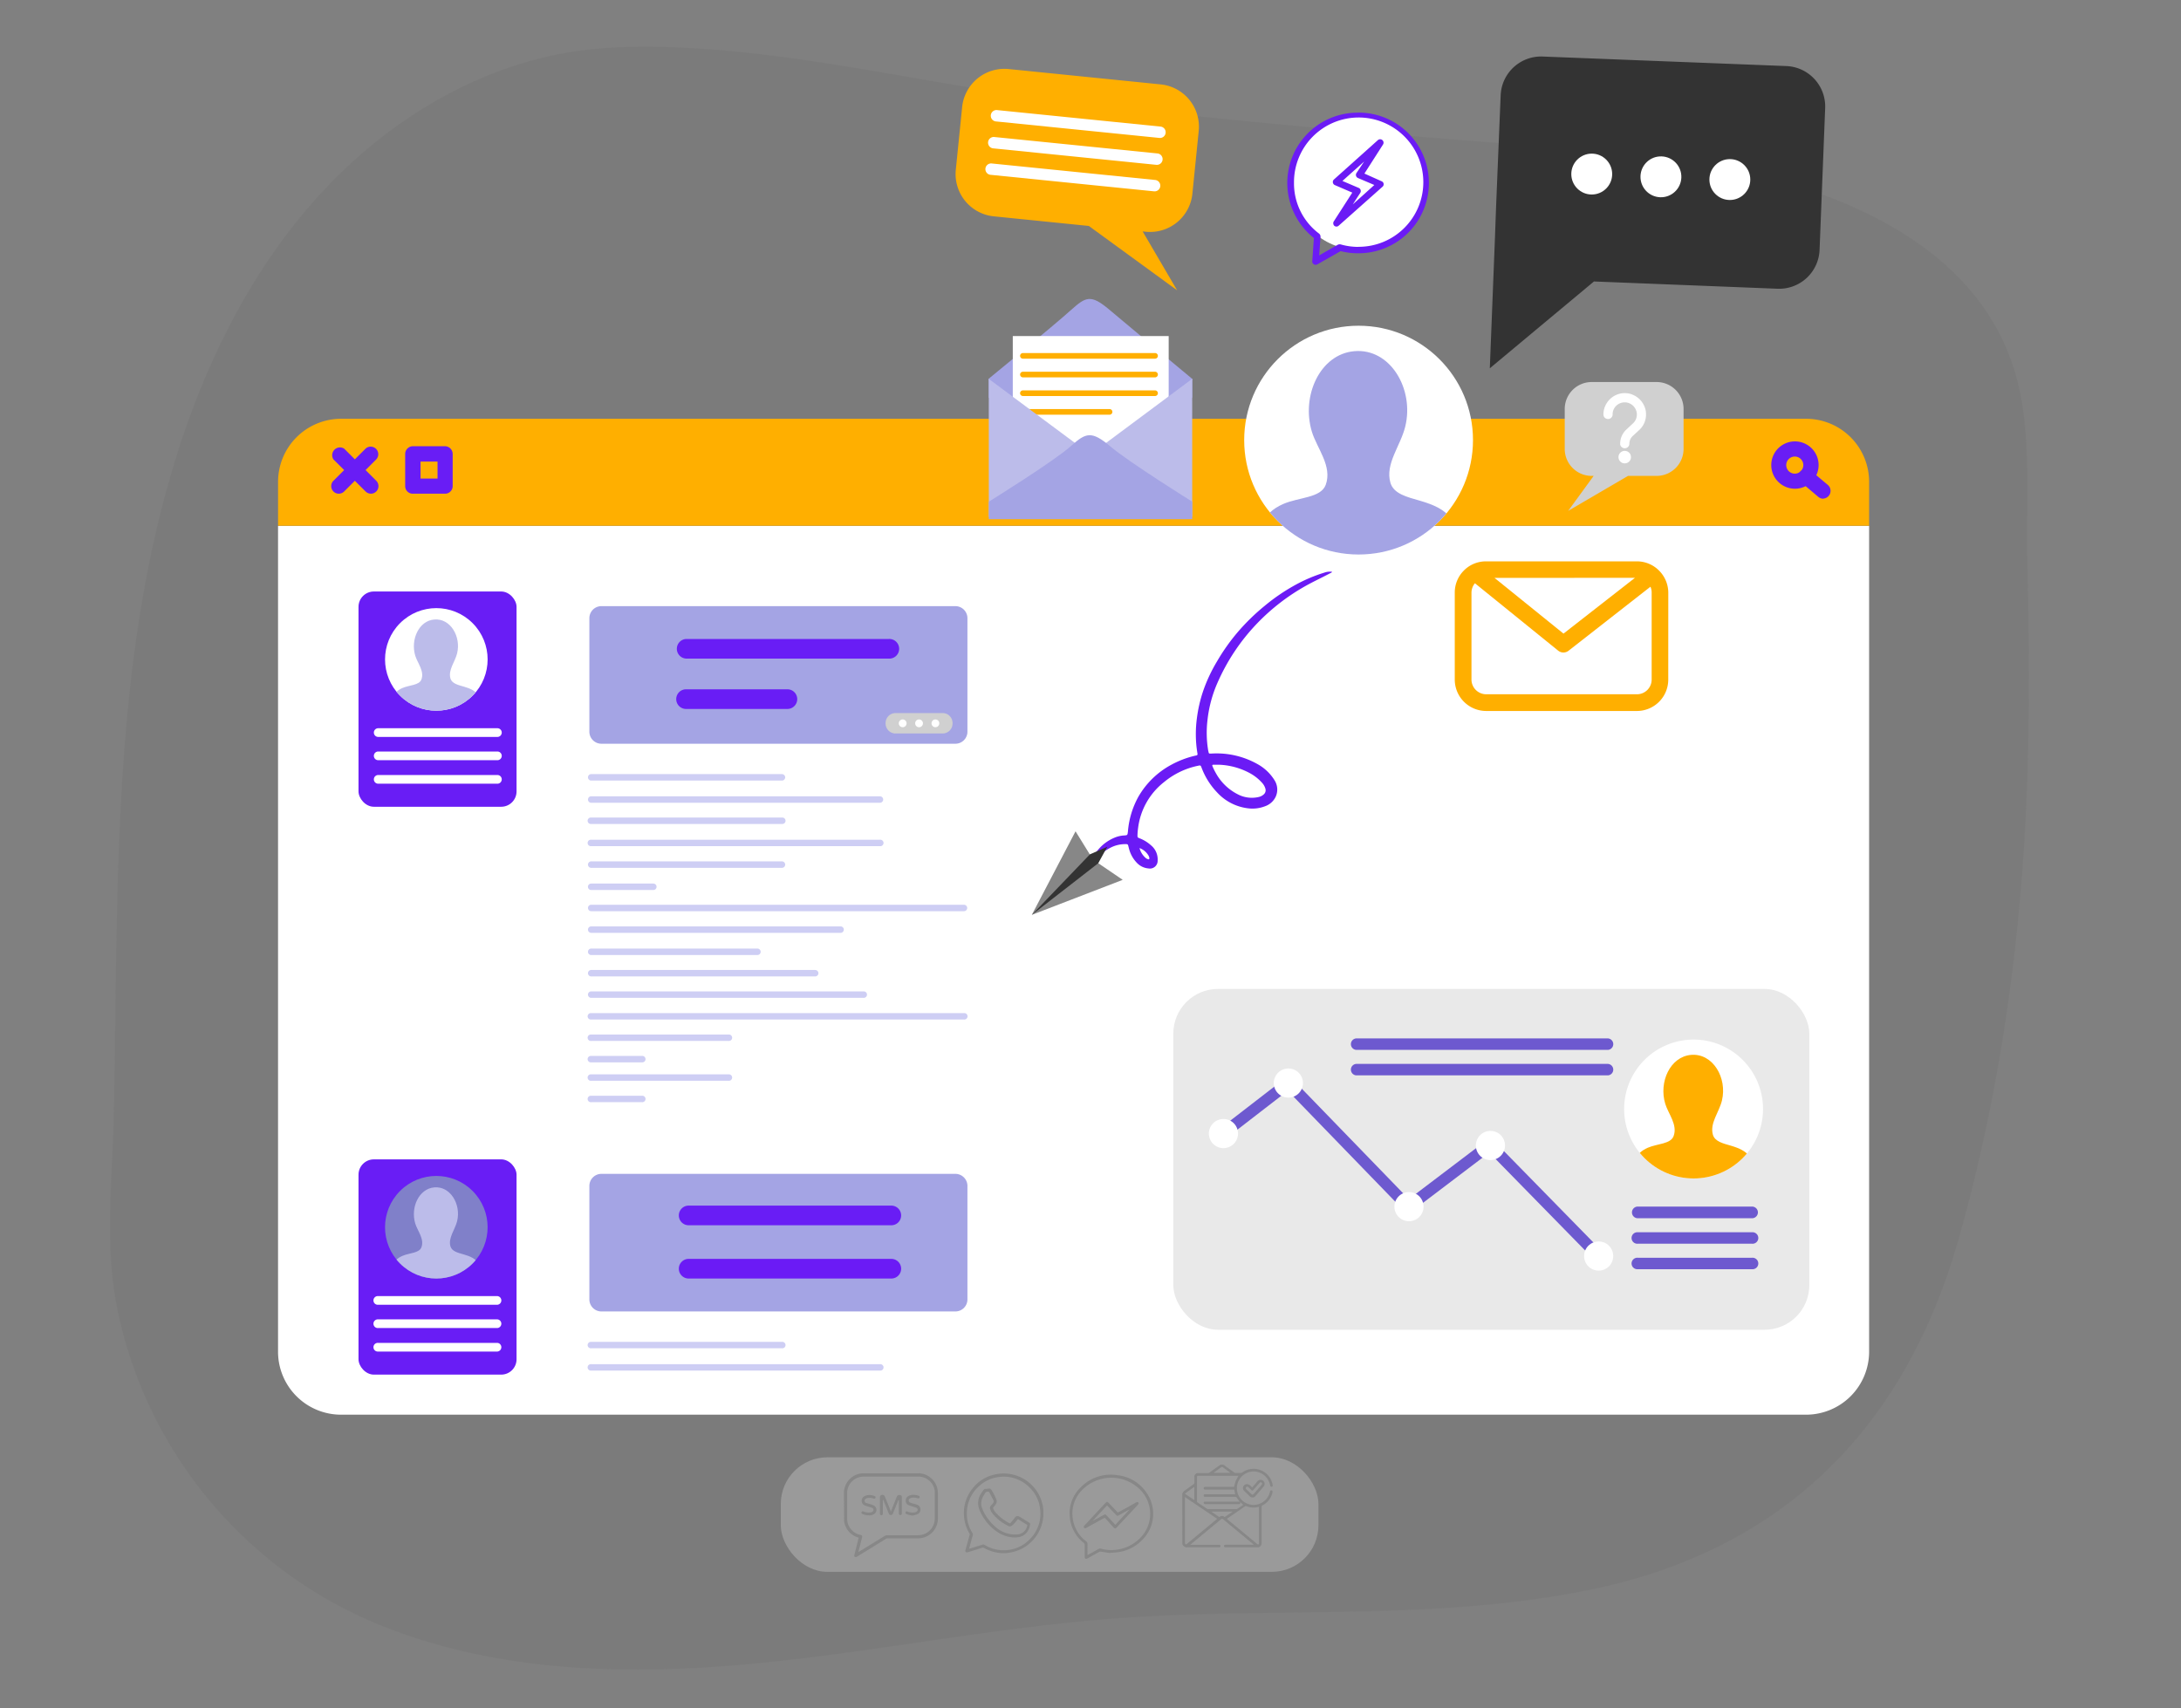 <svg xmlns="http://www.w3.org/2000/svg" xmlns:xlink="http://www.w3.org/1999/xlink" viewBox="0 0 561.26 439.65"><rect x="0" y="0" width="561.26" height="439.65" fill="#808080" stroke="none"/><defs><style>.cls-1{fill:none;}.cls-10,.cls-2,.cls-21{fill:#d0d0d0;}.cls-2{opacity:0.4;}.cls-16,.cls-24,.cls-3{fill:#333;}.cls-3{opacity:0.06;}.cls-13,.cls-4{fill:#ffaf00;}.cls-5{fill:#691df5;}.cls-6{fill:#fff;}.cls-7{clip-path:url(#clip-path);}.cls-20,.cls-8{fill:#bcbcea;}.cls-13,.cls-15,.cls-16,.cls-23,.cls-8{fill-rule:evenodd;}.cls-23,.cls-9{fill:#a4a4e4;}.cls-10{opacity:0.47;}.cls-11{fill:#6d59cf;}.cls-12{clip-path:url(#clip-path-2);}.cls-14{fill:#6b1bf5;}.cls-15,.cls-25{fill:#878787;}.cls-17{fill:#cecef4;}.cls-18{fill:#8080c9;}.cls-19{clip-path:url(#clip-path-3);}.cls-22{clip-path:url(#clip-path-4);}</style><clipPath id="clip-path"><circle class="cls-1" cx="112.28" cy="169.71" r="13.2" transform="translate(-87.11 129.1) rotate(-45)"/></clipPath><clipPath id="clip-path-2"><path class="cls-1" d="M453.7,285.43a17.87,17.87,0,1,0-17.87,17.86A17.87,17.87,0,0,0,453.7,285.43Z"/></clipPath><clipPath id="clip-path-3"><circle class="cls-1" cx="112.28" cy="315.85" r="13.2" transform="translate(-190.45 171.9) rotate(-45)"/></clipPath><clipPath id="clip-path-4"><circle class="cls-1" cx="349.62" cy="113.27" r="29.44"/></clipPath></defs><g id="Objects"><rect class="cls-2" x="200.93" y="375.06" width="138.36" height="29.48" rx="12"/><path class="cls-3" d="M159.67,12.16c37-1.3,75.48,9.12,112.1,13.64,46.65,5.76,93.44,9.55,140.3,13,38.62,2.86,95.36,14.7,107,58.9,3.81,14.44,2.28,31.7,2.64,46.7.41,16.88.56,33.78.15,50.66-1,41.69-6.44,83.73-17.86,123.92-13.85,48.74-45.17,80-94.86,90.18-39.85,8.16-81.06,4.34-121.62,7.33-31.43,2.31-62.43,8.72-93.8,11.69s-63.83,2.34-93.29-8.92a112,112,0,0,1-70.18-82.09c-3.37-16.4-1.41-32.52-1-49.31.43-18.83.46-37.67.94-56.5.94-37.26,3.54-74.87,14.24-110.75C52,95.2,63.79,70.69,81.45,51S123,16.64,149.15,13.05A103.4,103.4,0,0,1,159.67,12.16Z"/><path class="cls-4" d="M71.56,124a16.22,16.22,0,0,1,16.22-16.22h377A16.23,16.23,0,0,1,481,124v11.32H71.56Z"/><path class="cls-5" d="M461.88,125.78A6.09,6.09,0,1,1,468,119.7,6.09,6.09,0,0,1,461.88,125.78Zm0-8.28a2.2,2.2,0,1,0,2.19,2.2A2.2,2.2,0,0,0,461.88,117.5Z"/><path class="cls-5" d="M469.2,128.35a2,2,0,0,1-1.26-.46l-4.43-3.75a1.95,1.95,0,1,1,2.52-3l4.43,3.74a2,2,0,0,1-1.26,3.44Z"/><path class="cls-5" d="M114.55,127.06h-8.28a1.94,1.94,0,0,1-2-1.94v-8.28a2,2,0,0,1,2-2h8.28a2,2,0,0,1,1.94,2v8.28A1.94,1.94,0,0,1,114.55,127.06Zm-6.33-3.89h4.38v-4.38h-4.38Z"/><path class="cls-5" d="M95.46,127.06a2,2,0,0,1-1.38-.57l-8.28-8.27a2,2,0,0,1,2.76-2.76l8.27,8.28a1.95,1.95,0,0,1-1.37,3.32Z"/><path class="cls-5" d="M87.18,127.06a1.95,1.95,0,0,1-1.38-3.32l8.28-8.28a1.95,1.95,0,0,1,2.75,2.76l-8.27,8.27A2,2,0,0,1,87.18,127.06Z"/><path class="cls-6" d="M481,135.36V347.87a16.23,16.23,0,0,1-16.23,16.22h-377a16.22,16.22,0,0,1-16.22-16.22V135.36Z"/><rect class="cls-5" x="92.26" y="152.23" width="40.67" height="55.4" rx="3.95"/><circle class="cls-6" cx="112.28" cy="169.71" r="13.2" transform="translate(-87.11 129.1) rotate(-45)"/><g class="cls-7"><path class="cls-8" d="M124,183.44c-8.79-.08-14.73-.08-23.5,0-.07-3.32.59-5.29,3.06-6.37,1.8-.78,4.34-.69,4.89-2.2.8-2.15-1-4.21-1.59-6.12-1.25-4.13.93-9,4.9-9.31,4.15-.36,6.93,4.38,5.88,8.7-.55,2.22-2.35,4.29-1.72,6.48.38,1.29,1.91,1.65,3.43,2.09C122.66,177.65,124,178.91,124,183.44Z"/></g><path class="cls-6" d="M128,189.66H97.33a1.12,1.12,0,0,1,0-2.24H128a1.12,1.12,0,0,1,0,2.24Z"/><path class="cls-6" d="M128,195.65H97.33a1.12,1.12,0,0,1,0-2.24H128a1.12,1.12,0,0,1,0,2.24Z"/><path class="cls-6" d="M128,201.7H97.33a1.12,1.12,0,0,1,0-2.24H128a1.12,1.12,0,0,1,0,2.24Z"/><path class="cls-9" d="M154.77,156h91.08a3.11,3.11,0,0,1,3.11,3.11v29.2a3.1,3.1,0,0,1-3.1,3.1H154.77a3.1,3.1,0,0,1-3.1-3.1V159.06A3.1,3.1,0,0,1,154.77,156Z"/><path class="cls-5" d="M176.55,169.5H228.7a2.53,2.53,0,1,0,0-5.05H176.55a2.53,2.53,0,0,0,0,5.05Z"/><path class="cls-5" d="M176.55,182.46h26.08a2.53,2.53,0,0,0,0-5.06H176.55a2.53,2.53,0,0,0,0,5.06Z"/><rect class="cls-10" x="301.94" y="254.52" width="163.67" height="87.71" rx="11.5"/><polygon class="cls-11" points="410.34 324.3 383.25 296.63 362.25 312.56 331.4 280.72 315.75 292.81 313.94 290.47 331.68 276.76 362.55 308.62 383.54 292.7 412.46 322.23 410.34 324.3"/><circle class="cls-6" cx="411.4" cy="323.26" r="3.75"/><path class="cls-6" d="M387.3,294.8a3.75,3.75,0,1,1-3.74-3.74A3.74,3.74,0,0,1,387.3,294.8Z"/><path class="cls-6" d="M366.34,310.55a3.75,3.75,0,1,1-3.75-3.75A3.75,3.75,0,0,1,366.34,310.55Z"/><path class="cls-6" d="M335.3,278.74a3.75,3.75,0,1,1-3.75-3.75A3.75,3.75,0,0,1,335.3,278.74Z"/><path class="cls-6" d="M318.59,291.74a3.75,3.75,0,1,1-3.74-3.75A3.73,3.73,0,0,1,318.59,291.74Z"/><path class="cls-11" d="M450.88,313.53H421.47a1.48,1.48,0,0,1,0-3h29.41a1.48,1.48,0,1,1,0,3Z"/><path class="cls-11" d="M450.88,320.09H421.47a1.48,1.48,0,1,1,0-2.95h29.41a1.48,1.48,0,1,1,0,2.95Z"/><path class="cls-11" d="M450.88,326.65H421.47a1.48,1.48,0,1,1,0-2.95h29.41a1.48,1.48,0,1,1,0,2.95Z"/><path class="cls-11" d="M413.8,270.2H349a1.48,1.48,0,0,1,0-2.95H413.8a1.48,1.48,0,0,1,0,2.95Z"/><path class="cls-11" d="M413.8,276.76H349a1.48,1.48,0,0,1,0-2.95H413.8a1.48,1.48,0,0,1,0,2.95Z"/><path class="cls-6" d="M453.7,285.43a17.87,17.87,0,1,0-17.87,17.86A17.87,17.87,0,0,0,453.7,285.43Z"/><g class="cls-12"><path class="cls-13" d="M451.74,304c-11.9-.1-19.95-.11-31.82,0-.08-4.5.8-7.17,4.14-8.62,2.45-1.06,5.88-.93,6.63-3,1.07-2.92-1.36-5.71-2.15-8.29-1.71-5.59,1.25-12.13,6.63-12.6,5.62-.49,9.38,5.93,7.95,11.77-.73,3-3.17,5.82-2.32,8.78.51,1.75,2.59,2.23,4.64,2.82C449.89,296.18,451.71,297.89,451.74,304Z"/></g><path class="cls-14" d="M280.67,222.34a.59.59,0,0,1,.07-.48,11,11,0,0,1,6-6.24,7.32,7.32,0,0,1,2.52-.6c.91-.06.88-.08,1-1a22.06,22.06,0,0,1,2.71-9,21.53,21.53,0,0,1,8.48-8.21,24.46,24.46,0,0,1,6.1-2.32c.1,0,.2-.05.3-.06.27-.05.36-.2.31-.48-.1-.61-.19-1.23-.26-1.86a30.85,30.85,0,0,1,.11-7.25,36.24,36.24,0,0,1,1.58-6.91,40.39,40.39,0,0,1,3.55-7.63,52.09,52.09,0,0,1,5.38-7.62,54.84,54.84,0,0,1,6.9-6.73,49.7,49.7,0,0,1,8.22-5.57,39.37,39.37,0,0,1,7.15-3,4.3,4.3,0,0,1,2-.23c-.11.27-.34.3-.52.4-2.07,1.1-4.2,2.08-6.25,3.23a53.85,53.85,0,0,0-12.45,9.6,52.32,52.32,0,0,0-10.29,15.41,32.52,32.52,0,0,0-2.57,9.76,27.56,27.56,0,0,0,.17,7.37c0,.14.05.28.08.41.13.66.13.63.79.61a21.46,21.46,0,0,1,11.89,2.73,11.91,11.91,0,0,1,4.35,4.14,4.45,4.45,0,0,1,.27,4.3,4.76,4.76,0,0,1-2.71,2.39,9,9,0,0,1-4.47.52,12.84,12.84,0,0,1-7.86-4.07,18.58,18.58,0,0,1-4-6.36c-.24-.64-.26-.65-.93-.51a20,20,0,0,0-8.72,4.19A17.78,17.78,0,0,0,292.89,213a18,18,0,0,0-.17,1.93c0,.58,0,.59.52.81a9.49,9.49,0,0,1,3,1.85,4.66,4.66,0,0,1,1.67,3.86,2,2,0,0,1-2.39,2.05,4.59,4.59,0,0,1-2.81-1.29,8.17,8.17,0,0,1-2.16-3.74l-.12-.47c-.18-.74-.18-.76-.91-.75a8.21,8.21,0,0,0-3.9,1,14.8,14.8,0,0,0-4.46,3.68C281,222.06,280.92,222.28,280.67,222.34Zm32.91-25.53c-.4,0-.81,0-1.21,0s-.48.07-.32.46a14.56,14.56,0,0,0,.83,1.68,13.27,13.27,0,0,0,5.62,5.46,7.78,7.78,0,0,0,5.36.72,2.84,2.84,0,0,0,1.34-.67,1.4,1.4,0,0,0,.44-1.48,3.76,3.76,0,0,0-.9-1.56,11.74,11.74,0,0,0-3.09-2.43A18.06,18.06,0,0,0,313.58,196.81Zm-20.34,21.45a5.06,5.06,0,0,0,1.65,2.6,1,1,0,0,0,.32.18c.16.06.34.22.5.05s.05-.34,0-.51a2.47,2.47,0,0,0-.1-.29A4.49,4.49,0,0,0,293.24,218.26Z"/><polygon class="cls-15" points="265.53 235.45 288.92 226.44 281.28 221.24 276.78 213.95 265.53 235.45"/><polygon class="cls-16" points="265.53 235.45 282.63 222.16 284.94 217.93 280.49 219.87 265.53 235.45"/><path class="cls-17" d="M201.23,212.06H152.14a.83.83,0,1,1,0-1.65h49.09a.83.83,0,1,1,0,1.65Z"/><path class="cls-17" d="M226.45,217.77H152.14a.83.83,0,1,1,0-1.65h74.31a.83.83,0,1,1,0,1.65Z"/><path class="cls-17" d="M201.23,200.89H152.14a.83.83,0,1,1,0-1.66h49.09a.83.83,0,1,1,0,1.66Z"/><path class="cls-17" d="M226.45,206.6H152.14a.83.83,0,1,1,0-1.66h74.31a.83.83,0,1,1,0,1.66Z"/><path class="cls-17" d="M201.23,223.35H152.14a.83.83,0,1,1,0-1.66h49.09a.83.83,0,1,1,0,1.66Z"/><path class="cls-17" d="M168.13,229.06h-16a.83.83,0,1,1,0-1.66h16a.83.83,0,1,1,0,1.66Z"/><path class="cls-17" d="M248.07,234.51H152.14a.83.83,0,1,1,0-1.66h95.93a.83.83,0,1,1,0,1.66Z"/><path class="cls-17" d="M216.32,240.08H152.14a.83.83,0,1,1,0-1.66h64.18a.83.83,0,1,1,0,1.66Z"/><path class="cls-17" d="M194.92,245.79H152.14a.83.83,0,1,1,0-1.66h42.78a.83.83,0,1,1,0,1.66Z"/><path class="cls-17" d="M209.78,251.3H152.14a.83.83,0,1,1,0-1.66h57.64a.83.83,0,1,1,0,1.66Z"/><path class="cls-17" d="M222.28,256.81H152.14a.83.83,0,1,1,0-1.66h70.14a.83.83,0,1,1,0,1.66Z"/><path class="cls-17" d="M248.07,262.39H152.14a.83.83,0,1,1,0-1.65h95.93a.83.83,0,1,1,0,1.65Z"/><path class="cls-17" d="M187.49,267.9H152.14a.83.83,0,1,1,0-1.65h35.35a.83.83,0,1,1,0,1.65Z"/><path class="cls-17" d="M165.2,273.41H152.14a.83.83,0,1,1,0-1.65H165.2a.83.83,0,1,1,0,1.65Z"/><path class="cls-17" d="M187.49,278.15H152.14a.83.83,0,1,1,0-1.65h35.35a.83.83,0,1,1,0,1.65Z"/><path class="cls-17" d="M165.2,283.66H152.14a.83.83,0,1,1,0-1.65H165.2a.83.83,0,1,1,0,1.65Z"/><rect class="cls-5" x="92.26" y="298.38" width="40.67" height="55.4" rx="3.95"/><circle class="cls-18" cx="112.28" cy="315.85" r="13.2" transform="translate(-190.45 171.9) rotate(-45)"/><g class="cls-19"><path class="cls-8" d="M124,329.58c-8.79-.07-14.73-.08-23.5,0-.07-3.32.59-5.29,3.06-6.36,1.8-.79,4.34-.69,4.89-2.21.8-2.15-1-4.21-1.59-6.12-1.25-4.13.93-8.95,4.9-9.3,4.15-.37,6.93,4.38,5.88,8.69-.55,2.22-2.35,4.3-1.72,6.49.38,1.29,1.91,1.64,3.43,2.08C122.66,323.79,124,325.06,124,329.58Z"/></g><path class="cls-6" d="M128,335.8H97.33a1.12,1.12,0,1,1,0-2.23H128a1.12,1.12,0,0,1,0,2.23Z"/><path class="cls-6" d="M128,341.79H97.33a1.12,1.12,0,1,1,0-2.23H128a1.12,1.12,0,0,1,0,2.23Z"/><path class="cls-6" d="M128,347.84H97.33a1.12,1.12,0,1,1,0-2.23H128a1.12,1.12,0,0,1,0,2.23Z"/><path class="cls-9" d="M154.77,302.11h91.08a3.11,3.11,0,0,1,3.11,3.11v29.2a3.1,3.1,0,0,1-3.1,3.1H154.77a3.1,3.1,0,0,1-3.1-3.1V305.21A3.1,3.1,0,0,1,154.77,302.11Z"/><path class="cls-5" d="M177.22,315.34h52.15a2.53,2.53,0,0,0,0-5.06H177.22a2.53,2.53,0,0,0,0,5.06Z"/><path class="cls-14" d="M177.22,329.05h52.15a2.53,2.53,0,1,0,0-5.06H177.22a2.53,2.53,0,1,0,0,5.06Z"/><path class="cls-17" d="M201.23,347H152.14a.83.83,0,1,1,0-1.65h49.09a.83.83,0,1,1,0,1.65Z"/><path class="cls-17" d="M226.45,352.74H152.14a.83.83,0,1,1,0-1.65h74.31a.83.83,0,1,1,0,1.65Z"/><path class="cls-9" d="M306.8,97.5s-16.46-13.67-21.29-17.77-6.1-3.31-9.83,0c-4.42,4-21.23,17.73-21.23,17.73v.36l52.35,0Z"/><polygon class="cls-9" points="254.45 97.51 254.45 102.32 280.63 124.67 306.8 102.31 306.8 97.5 254.45 97.51"/><rect class="cls-6" x="260.63" y="86.49" width="40.12" height="36.79"/><path class="cls-4" d="M297.24,92.31h-34a.73.73,0,0,1-.73-.72.73.73,0,0,1,.73-.73h34a.73.73,0,0,1,.73.73A.73.73,0,0,1,297.24,92.31Z"/><path class="cls-4" d="M297.24,97.12h-34a.73.73,0,0,1-.73-.73.73.73,0,0,1,.73-.72h34a.73.73,0,0,1,.73.72A.73.73,0,0,1,297.24,97.12Z"/><path class="cls-4" d="M297.24,101.92h-34a.73.73,0,0,1-.73-.72.73.73,0,0,1,.73-.73h34a.73.73,0,0,1,.73.73A.73.73,0,0,1,297.24,101.92Z"/><path class="cls-4" d="M285.54,106.73H263.28a.73.73,0,0,1-.73-.73.73.73,0,0,1,.73-.72h22.26a.72.72,0,0,1,.72.72A.73.73,0,0,1,285.54,106.73Z"/><polygon class="cls-20" points="306.81 133 254.46 133.02 254.45 97.51 280.63 116.97 306.8 97.5 306.81 133"/><path class="cls-9" d="M306.81,133.63H254.46v-4.51s16.81-10.42,21.22-14.39c3.74-3.36,5.22-3.94,10.05.16s21.08,14.22,21.08,14.22Z"/><path class="cls-21" d="M426.31,98.32h-16.7a6.94,6.94,0,0,0-6.94,6.94v10.28a6.94,6.94,0,0,0,6.94,6.94h.5l-6.56,9,15.4-9h7.36a6.94,6.94,0,0,0,6.94-6.94V105.26A6.94,6.94,0,0,0,426.31,98.32Z"/><path class="cls-6" d="M415,106.65a1,1,0,0,1-.1.46,1.25,1.25,0,0,1-.25.38,1.12,1.12,0,0,1-.38.26,1.21,1.21,0,0,1-1.3-.25,1.19,1.19,0,0,1-.34-.85,5.31,5.31,0,0,1,.44-2.13A5.58,5.58,0,0,1,416,101.6a5.42,5.42,0,0,1,2.12-.42,5,5,0,0,1,2.11.44,5.53,5.53,0,0,1,2.93,2.93,5.16,5.16,0,0,1,.43,2.1,5.41,5.41,0,0,1-1.61,3.89l-1.78,1.64a2.75,2.75,0,0,0-.9,2,1.15,1.15,0,0,1-.34.84,1.11,1.11,0,0,1-.84.34,1.15,1.15,0,0,1-.85-.34,1.11,1.11,0,0,1-.34-.84,5,5,0,0,1,1.62-3.65l1.77-1.65a3.08,3.08,0,0,0,.91-2.21,2.9,2.9,0,0,0-.25-1.2,3.26,3.26,0,0,0-.67-1,3.09,3.09,0,0,0-1-.67,2.9,2.9,0,0,0-1.2-.25,3.07,3.07,0,0,0-1.21.24,3.24,3.24,0,0,0-1,.66,3.06,3.06,0,0,0-.91,2.21Zm4.72,11a1.6,1.6,0,0,1-1.61,1.6,1.53,1.53,0,0,1-1.14-.47,1.61,1.61,0,0,1,0-2.27,1.57,1.57,0,0,1,1.14-.47,1.59,1.59,0,0,1,1.14.47A1.55,1.55,0,0,1,419.71,117.66Z"/><path class="cls-4" d="M429.32,152.51a8.1,8.1,0,0,0-2.74-6l-.14-.13a8.06,8.06,0,0,0-5.21-1.91l-38.79,0a8.08,8.08,0,0,0-3.93,1h0a7.74,7.74,0,0,0-1.78,1.35,8,8,0,0,0-2.36,5.71V174.9a8.09,8.09,0,0,0,8.08,8.08h0l38.78,0a8.07,8.07,0,0,0,8.08-8.09Z"/><polygon class="cls-6" points="420.74 148.71 402.35 163.07 384.6 148.73 420.74 148.71"/><path class="cls-6" d="M423.94,177.56a3.77,3.77,0,0,1-2.69,1.12l-38.78,0v0a3.8,3.8,0,0,1-3.8-3.8l0-22.36a3.79,3.79,0,0,1,.89-2.41L401,167.47a2.15,2.15,0,0,0,2.66,0L424.73,151a3.71,3.71,0,0,1,.31,1.49v22.36A3.77,3.77,0,0,1,423.94,177.56Z"/><circle class="cls-6" cx="349.62" cy="113.27" r="29.44"/><g class="cls-22"><path class="cls-23" d="M375.83,143.9c-19.6-.17-32.86-.18-52.42,0-.14-7.41,1.31-11.8,6.83-14.2,4-1.74,9.67-1.53,10.92-4.91,1.76-4.8-2.25-9.4-3.55-13.65-2.81-9.22,2.07-20,10.92-20.76,9.26-.81,15.46,9.77,13.1,19.39-1.21,5-5.23,9.59-3.82,14.47.84,2.87,4.26,3.66,7.65,4.64C372.78,131,375.79,133.8,375.83,143.9Z"/></g><path class="cls-24" d="M459.69,17,397,14.55a10.41,10.41,0,0,0-10.82,10L385,53.27,384.72,61l-1.33,33.78,26.8-22.34h0l47.24,1.87a10.41,10.41,0,0,0,10.82-10l1.44-36.46A10.42,10.42,0,0,0,459.69,17Z"/><circle class="cls-6" cx="409.62" cy="44.8" r="5.26"/><circle class="cls-6" cx="427.39" cy="45.5" r="5.26" transform="translate(365.03 470.76) rotate(-87.73)"/><circle class="cls-6" cx="445.16" cy="46.21" r="5.26"/><path class="cls-4" d="M259.58,17.77l39.11,3.95a10.94,10.94,0,0,1,9.79,12l-1.63,16.13a10.94,10.94,0,0,1-12,9.79l-.8-.08,8.87,15.15L280.2,58.15l-24.44-2.47a10.93,10.93,0,0,1-9.79-12l1.63-16.13A10.94,10.94,0,0,1,259.58,17.77Z"/><path class="cls-6" d="M298.27,35.49l-41.9-4.23a1.47,1.47,0,1,1,.3-2.92l41.89,4.23a1.47,1.47,0,1,1-.29,2.92Z"/><path class="cls-6" d="M297.57,42.42l-41.9-4.23a1.47,1.47,0,1,1,.3-2.92l41.89,4.22a1.47,1.47,0,0,1-.29,2.93Z"/><path class="cls-6" d="M296.88,49.23,255,45a1.47,1.47,0,1,1,.29-2.92l41.89,4.23a1.47,1.47,0,1,1-.29,2.92Z"/><circle class="cls-6" cx="349.62" cy="47.08" r="17.2"/><g id="_1099_chat_sms_chating_power" data-name="1099, chat, sms, chating, power"><path class="cls-14" d="M355.59,46.67l-4.47-2,4.82-7.53a.88.88,0,0,0-1.33-1.1L343.29,46.18a.87.87,0,0,0,.21,1.45L348,49.57,343.22,57a.92.92,0,0,0,.14,1.1.85.85,0,0,0,1.12,0l11.25-10A.83.83,0,0,0,355.59,46.67Zm-7.47,5.94,1.95-3a.88.88,0,0,0-.42-1.25l-4.19-1.79,5.59-5-2,3a.88.88,0,0,0,.42,1.25l4.2,1.79Z"/><path class="cls-14" d="M349.58,29a18.09,18.09,0,0,0-11.46,32.26l-.42,6a.78.78,0,0,0,.42.76.85.85,0,0,0,.91,0L345,64.63a17.77,17.77,0,0,0,4.61.55,18.1,18.1,0,1,0,0-36.2Zm0,34.54A16.58,16.58,0,0,1,345,62.9a1.21,1.21,0,0,0-.7.07l-4.82,2.76.35-4.83a1.1,1.1,0,0,0-.35-.76A16.12,16.12,0,0,1,333,47.08a16.64,16.64,0,1,1,16.63,16.44Z"/></g><path class="cls-21" d="M230.46,183.52h12.12a2.55,2.55,0,0,1,2.55,2.55v.15a2.55,2.55,0,0,1-2.55,2.55H230.46a2.56,2.56,0,0,1-2.56-2.56v-.15A2.56,2.56,0,0,1,230.46,183.52Z"/><path class="cls-6" d="M233.3,186.16a1,1,0,1,1-1-1A1,1,0,0,1,233.3,186.16Z"/><path class="cls-6" d="M237.51,186.16a1,1,0,1,1-1-1A1,1,0,0,1,237.51,186.16Z"/><path class="cls-6" d="M241.72,186.16a1,1,0,1,1-1-1A1,1,0,0,1,241.72,186.16Z"/><path class="cls-25" d="M217.18,383.77c0-.2.07-.4.12-.6a5.09,5.09,0,0,1,5-4c4.65,0,9.29,0,13.93,0a5.07,5.07,0,0,1,5.06,4.29,4.4,4.4,0,0,1,.07.89c0,2.13,0,4.27,0,6.4a5.09,5.09,0,0,1-4.33,5.11,5.94,5.94,0,0,1-.94.06h-7.7a.77.77,0,0,0-.39.11c-2.48,1.53-4.95,3.07-7.43,4.59a.71.71,0,0,1-.47.1c-.22,0-.31-.26-.24-.53.31-1.24.62-2.48.94-3.72,0-.24.11-.47.17-.72l-.39-.13a5.08,5.08,0,0,1-3.36-4.18c0-.05,0-.1,0-.15Zm3.71,15.68.24-.14,6.5-4a1.25,1.25,0,0,1,.68-.19h7.77a5.57,5.57,0,0,0,1.08-.1,4.29,4.29,0,0,0,3.39-4.29q0-3.17,0-6.33a4.73,4.73,0,0,0,0-.75,4.26,4.26,0,0,0-4.31-3.63H222.36a4.67,4.67,0,0,0-.91.08,4.26,4.26,0,0,0-3.45,4.23c0,2.17,0,4.33,0,6.5a3.82,3.82,0,0,0,.06.68,4.25,4.25,0,0,0,3.42,3.53c.35.08.46.26.37.61-.19.79-.39,1.57-.59,2.36Z"/><path class="cls-25" d="M227.19,386.05v3.36a1.48,1.48,0,0,1,0,.21.36.36,0,0,1-.4.34.35.35,0,0,1-.35-.37c0-.4,0-.8,0-1.2v-3c0-.36.14-.57.41-.62a.66.66,0,0,1,.86.39c.47,1.19,1,2.37,1.43,3.56l.11.28.12-.28c.47-1.17.95-2.34,1.41-3.52.18-.45.51-.51.95-.41a.47.47,0,0,1,.34.49v4.25a.37.37,0,0,1-.38.4.39.39,0,0,1-.38-.42v-3.26a.4.4,0,0,0-.07-.26c0,.07-.08.15-.11.22-.44,1.1-.89,2.19-1.32,3.28a.59.59,0,0,1-.49.43.55.55,0,0,1-.61-.41l-1.32-3.27c0-.09-.08-.17-.11-.25Z"/><path class="cls-25" d="M223.58,390a4.34,4.34,0,0,1-1.59-.32c-.26-.11-.36-.3-.28-.51s.28-.26.54-.16a3.21,3.21,0,0,0,1.78.22,1.4,1.4,0,0,0,.46-.16.56.56,0,0,0-.05-1,8.42,8.42,0,0,0-.89-.29c-.34-.11-.68-.2-1-.34a1.19,1.19,0,0,1-.8-1.12,1.3,1.3,0,0,1,.69-1.25,2.68,2.68,0,0,1,1-.29A3.56,3.56,0,0,1,225,385c.27.09.38.26.3.49s-.25.26-.51.18a3.11,3.11,0,0,0-1.51-.13,1.65,1.65,0,0,0-.44.16.59.59,0,0,0-.34.58.54.54,0,0,0,.38.52c.32.12.66.2,1,.3a7.65,7.65,0,0,1,.95.34,1.28,1.28,0,0,1,.13,2.23A2.31,2.31,0,0,1,223.58,390Z"/><path class="cls-25" d="M234.91,390.06a5.89,5.89,0,0,1-1.57-.36c-.28-.11-.38-.3-.3-.51s.27-.28.55-.16a3.29,3.29,0,0,0,1.78.21,1.2,1.2,0,0,0,.5-.2.55.55,0,0,0-.08-1,8.45,8.45,0,0,0-.89-.3c-.34-.11-.68-.19-1-.33a1.21,1.21,0,0,1-.82-1.13,1.34,1.34,0,0,1,.73-1.28,2.79,2.79,0,0,1,.85-.26,3.82,3.82,0,0,1,1.74.21.35.35,0,0,1,.24.47.34.34,0,0,1-.46.19,3.19,3.19,0,0,0-1.56-.14,1.53,1.53,0,0,0-.51.21.57.57,0,0,0,.06,1,4,4,0,0,0,.66.24c.38.11.76.2,1.13.33a1.24,1.24,0,0,1,.91,1.24,1.29,1.29,0,0,1-.91,1.26A8.76,8.76,0,0,1,234.91,390.06Z"/><path class="cls-25" d="M257.7,399.73c-.43-.06-.86-.1-1.29-.18a9.76,9.76,0,0,1-3.17-1.16.52.52,0,0,0-.47-.05l-3.68,1.14H249a.41.41,0,0,1-.47-.07.43.43,0,0,1-.08-.46c.35-1.29.7-2.57,1.06-3.86a.41.41,0,0,0,0-.37,9.86,9.86,0,0,1-1.36-3.86,10,10,0,0,1,2-7.61,9.85,9.85,0,0,1,6-3.8,10.24,10.24,0,0,1,12.16,7.88c.1.43.13.88.2,1.32l0,.22v1.2c0,.14,0,.29-.05.43a10.25,10.25,0,0,1-8.43,9.06c-.39.07-.78.11-1.17.16Zm-8.29-1.19.18,0,2.88-.89c.75-.23.54-.24,1.23.14a9.31,9.31,0,0,0,6,1.08,9,9,0,0,0,5.14-2.56,9.21,9.21,0,0,0,2.78-8.2,8.89,8.89,0,0,0-2.54-5.15,9.26,9.26,0,0,0-8.22-2.8,9,9,0,0,0-4.85,2.27,9.24,9.24,0,0,0-3.18,6.52,9.15,9.15,0,0,0,1.4,5.55.79.79,0,0,1,.09.7C250,396.27,249.73,397.39,249.41,398.54Z"/><path class="cls-25" d="M261.07,395.7a8.47,8.47,0,0,1-5-1.85,12.77,12.77,0,0,1-3.95-5.1,4.55,4.55,0,0,1,.28-4.28,12.24,12.24,0,0,1,.79-1.1.46.46,0,0,1,.26-.18c.39,0,.78-.07,1.17-.08a.59.59,0,0,1,.49.3,14.94,14.94,0,0,1,1.32,2.58,1.22,1.22,0,0,1-.17,1.14,7.68,7.68,0,0,1-.62.79.28.28,0,0,0-.06.3,3.49,3.49,0,0,0,.8,1.23,12.62,12.62,0,0,0,3.17,2.46c.32.18.38.18.63-.1s.7-.82,1-1.25a.83.83,0,0,1,1-.31,4.19,4.19,0,0,1,.59.32l2,1.25c.32.19.36.28.29.65a4.37,4.37,0,0,1-.81,1.92,3.46,3.46,0,0,1-2.44,1.25C261.63,395.67,261.35,395.68,261.07,395.7Zm.86-4.75-.2.28a10,10,0,0,1-1,1.14c-.64.59-.87.56-1.48.24a11.73,11.73,0,0,1-3.78-3,3.46,3.46,0,0,1-.66-1.24.81.81,0,0,1,.2-.88,5.25,5.25,0,0,0,.53-.62.7.7,0,0,0,.1-.8c-.34-.64-.68-1.28-1-1.92a.42.42,0,0,0-.47-.24.74.74,0,0,0-.67.37c-.21.39-.47.75-.65,1.15a3.56,3.56,0,0,0-.05,2.91,12.31,12.31,0,0,0,3.38,4.63,7.59,7.59,0,0,0,5.38,1.95,3,3,0,0,0,1.8-.6,2.91,2.91,0,0,0,1-1.73.24.24,0,0,0-.1-.18l-1.88-1.18C262.22,391.1,262.08,391,261.93,391Z"/><path class="cls-25" d="M304.25,384.42a1.72,1.72,0,0,1,.74-.88c.74-.52,1.46-1.06,2.19-1.59a.36.36,0,0,0,.18-.33c0-.51,0-1,0-1.51a.94.94,0,0,1,1-1h2.52a.68.68,0,0,0,.37-.12c.83-.59,1.64-1.19,2.46-1.78a1.09,1.09,0,0,1,1.48,0l2.43,1.76a.9.9,0,0,0,.39.13h1.28a.64.64,0,0,0,.33-.1,5,5,0,0,1,7.5,1.9,8,8,0,0,1,.4,1.29.34.34,0,1,1-.66.14,4.4,4.4,0,0,0-.85-1.94,4.3,4.3,0,1,0,.77,3.63c.09-.36.23-.5.46-.44s.3.24.21.6a4.91,4.91,0,0,1-2.55,3.24.38.38,0,0,0-.23.4v9.25a1.09,1.09,0,0,1-.84,1.15,1.27,1.27,0,0,1-.34,0h-8.06a.55.55,0,0,1-.18,0,.33.33,0,0,1,0-.65,1.37,1.37,0,0,1,.29,0h7.11l-.2-.19-7.7-6.38c-.23-.19-.3-.19-.52,0l-7.75,6.42-.17.16h7.23a1.51,1.51,0,0,1,.3,0,.32.32,0,0,1,.24.34.31.31,0,0,1-.28.31,1.07,1.07,0,0,1-.25,0c-2.64,0-5.27,0-7.91,0a1.24,1.24,0,0,1-1.38-.88Zm14.94,2.19-.15-.14c-.25-.34-.52-.67-.75-1a.41.41,0,0,0-.39-.23h-7.83a.33.33,0,0,1-.32-.35.32.32,0,0,1,.32-.32h7.79l-.24-1.21h-7.5c-.23,0-.37-.15-.37-.35a.35.35,0,0,1,.36-.33h7.47a13.48,13.48,0,0,1,.42-1.52,14.59,14.59,0,0,1,.72-1.35h-10.3c-.32,0-.38.06-.38.38,0,2.07,0,4.13,0,6.2a.32.32,0,0,0,.17.31c.77.52,1.54,1,2.32,1.56a.68.68,0,0,0,.34.11h7.24a.41.41,0,0,0,.22,0l1.6-1.07Zm-14.26-1.33V397c0,.06,0,.13,0,.18a.65.65,0,0,0,.21.3s.19,0,.26-.1l7-5.81.82-.68Zm10.78,5.61.13.12,7.72,6.39c.19.16.36.11.43-.13a1.43,1.43,0,0,0,0-.29v-9.17h-.08a5,5,0,0,1-3.19-.18.3.3,0,0,0-.24,0c-.23.14-.45.3-.68.46Zm-.55-.46,2.07-1.39h-5.51l2.07,1.4A1,1,0,0,1,315.16,390.43Zm-10.24-6,2.42,1.63v-3.4Zm11.73-5.38-1.85-1.34a.45.45,0,0,0-.66,0l-1.62,1.18-.2.16Z"/><path class="cls-25" d="M322.21,382.84c.51-.59,1-1.11,1.41-1.63a1,1,0,1,1,1.56,1.38l-1.44,1.68c-.19.22-.38.45-.58.67a1,1,0,0,1-1.63.07c-.44-.42-.88-.84-1.31-1.27a1,1,0,0,1,.88-1.74,1.49,1.49,0,0,1,.62.3A3.72,3.72,0,0,1,322.21,382.84Zm.12,1.87a2.34,2.34,0,0,0,.34-.26l1.83-2.11a2.09,2.09,0,0,0,.23-.29.33.33,0,0,0-.05-.47.35.35,0,0,0-.48,0l-.12.13c-.49.57-1,1.14-1.48,1.7-.22.27-.4.27-.65,0l-.71-.68a.34.34,0,0,0-.52,0,.35.35,0,0,0,0,.54c.42.41.84.82,1.27,1.22A1.41,1.41,0,0,0,322.33,384.71Z"/><path class="cls-25" d="M319.19,386.61c0,.41-.08.5-.5.5h-8.42c-.09,0-.19,0-.25,0a.82.82,0,0,1-.26-.3.27.27,0,0,1,.21-.33.92.92,0,0,1,.29,0h8.42c.12,0,.24,0,.36,0Z"/><path class="cls-25" d="M285.7,399.71c-.8-.12-1.6-.25-2.41-.36a.7.7,0,0,0-.43.06c-1,.54-2,1.11-3,1.66q-.72.4-.72-.42c0-1,0-2,0-3a.64.64,0,0,0-.26-.57,9.48,9.48,0,0,1-3.55-6.39,9.24,9.24,0,0,1,2.78-7.9,10.74,10.74,0,0,1,9.43-3.13,10.36,10.36,0,0,1,7.75,4.88,9.43,9.43,0,0,1-1,11.42,10.79,10.79,0,0,1-7.41,3.61l-1.14.06Zm-5.84.5c1-.53,1.88-1,2.78-1.54a.86.86,0,0,1,.7-.09,10.35,10.35,0,0,0,9.62-2.32,8.82,8.82,0,0,0,.63-12.68,10.48,10.48,0,0,0-14.69-.51,8.6,8.6,0,0,0-2.79,8,8.77,8.77,0,0,0,3.34,5.56.93.93,0,0,1,.42.85C279.84,398.39,279.86,399.27,279.86,400.21Z"/><path class="cls-25" d="M284.3,390.6l-4.48,2.47a1.86,1.86,0,0,1-.44.23.56.56,0,0,1-.43-.1c-.07-.1,0-.3,0-.45s.09-.11.14-.16c1.78-1.91,3.56-3.83,5.35-5.74.39-.42.5-.42.91,0l2.32,2.42L290,388l2.31-1.3c.22-.12.43-.21.61,0s.05.42-.12.6l-5.42,5.8c-.33.36-.48.35-.82,0Zm.58-3.15-3.67,3.94c1-.46,1.86-1,2.77-1.46.44-.24.48-.24.84.14l2,2.14c.06.07.13.12.21.2l3.62-3.89a.62.62,0,0,0-.29.1l-2.24,1.25c-.6.34-.6.34-1.06-.15Z"/></g></svg>